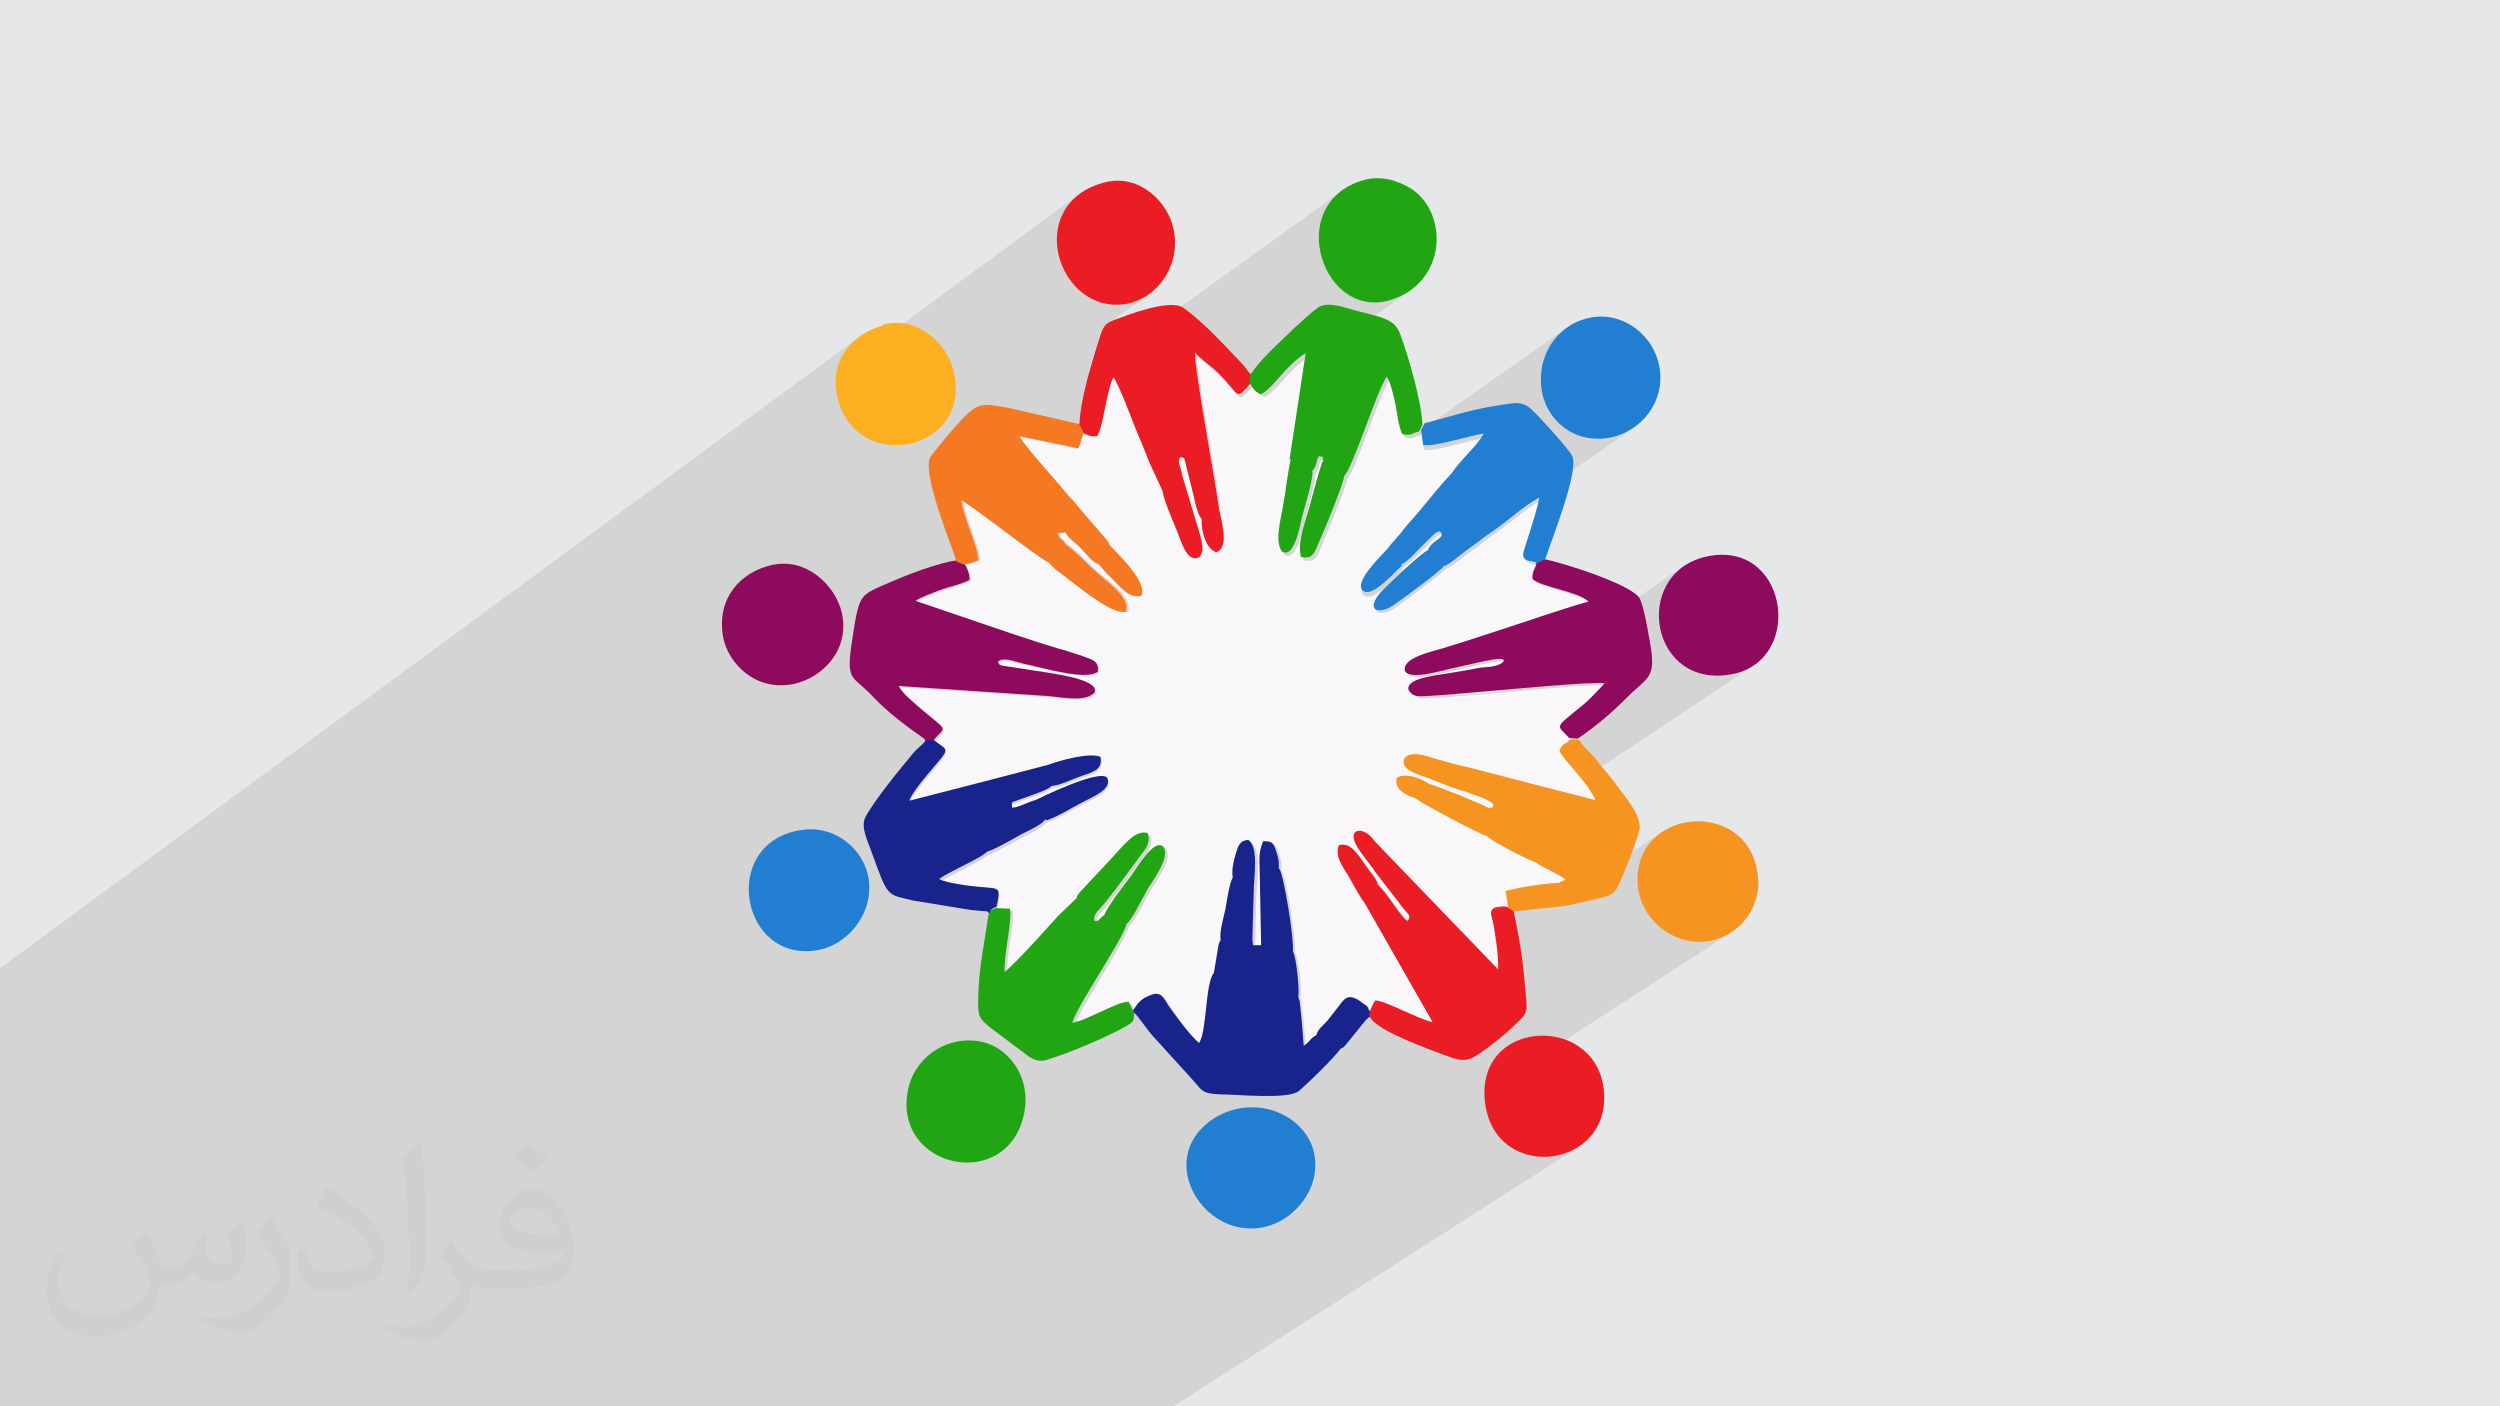 <?xml version="1.0" encoding="UTF-8"?>
<!DOCTYPE svg PUBLIC "-//W3C//DTD SVG 1.1//EN" "http://www.w3.org/Graphics/SVG/1.1/DTD/svg11.dtd">
<!-- Creator: CorelDRAW 2017 -->
<svg xmlns="http://www.w3.org/2000/svg" xml:space="preserve" width="3.703in" height="2.083in" version="1.1" style="shape-rendering:geometricPrecision; text-rendering:geometricPrecision; image-rendering:optimizeQuality; fill-rule:evenodd; clip-rule:evenodd"
viewBox="0 0 3703 2083"
 xmlns:xlink="http://www.w3.org/1999/xlink"
 enable-background="new 0 0 512 512">
 <defs>
  <style type="text/css">
   <![CDATA[
    .fil10 {fill:#18248C}
    .fil7 {fill:#217ED1}
    .fil6 {fill:#21A513}
    .fil4 {fill:#8D0A5D}
    .fil0 {fill:#E6E7E8}
    .fil5 {fill:#EA1D25}
    .fil9 {fill:#F57823}
    .fil11 {fill:#F69421}
    .fil3 {fill:#F9F7F9}
    .fil8 {fill:#FBAF21}
    .fil2 {fill:#373435;fill-opacity:0.031}
    .fil1 {fill:#373435;fill-opacity:0.102}
   ]]>
  </style>
 </defs>
 <g id="Layer_x0020_1">
  <polygon class="fil0" points="0,0 3703,0 3703,2083 0,2083 "/>
  <polygon class="fil1" points="932,2083 930,2083 918,2083 903,2083 902,2083 891,2083 889,2083 886,2083 880,2083 876,2083 875,2083 861,2083 855,2083 850,2083 849,2083 849,2083 848,2083 848,2083 847,2083 845,2083 839,2083 837,2083 830,2083 830,2083 824,2083 824,2083 812,2083 809,2083 806,2083 799,2083 798,2083 796,2083 795,2083 791,2083 787,2083 786,2083 785,2083 781,2083 780,2083 766,2083 755,2083 753,2083 748,2083 746,2083 745,2083 742,2083 733,2083 728,2083 722,2083 711,2083 706,2083 701,2083 685,2083 680,2083 671,2083 668,2083 656,2083 656,2083 654,2083 651,2083 641,2083 633,2083 625,2083 615,2083 611,2083 607,2083 607,2083 602,2083 600,2083 596,2083 590,2083 582,2083 572,2083 568,2083 568,2083 565,2083 564,2083 556,2083 555,2083 548,2083 547,2083 543,2083 528,2083 527,2083 524,2083 519,2083 508,2083 502,2083 496,2083 495,2083 492,2083 491,2083 487,2083 485,2083 485,2083 475,2083 471,2083 461,2083 458,2083 453,2083 450,2083 445,2083 421,2083 413,2083 403,2083 398,2083 397,2083 370,2083 338,2083 338,2083 332,2083 330,2083 330,2083 327,2083 327,2083 325,2083 323,2083 314,2083 308,2083 303,2083 302,2083 293,2083 291,2083 288,2083 288,2083 284,2083 283,2083 276,2083 276,2083 275,2083 273,2083 273,2083 269,2083 269,2083 269,2083 269,2083 261,2083 261,2083 261,2083 258,2083 256,2083 254,2083 248,2083 245,2083 236,2083 234,2083 234,2083 228,2083 228,2083 221,2083 217,2083 215,2083 209,2083 205,2083 204,2083 190,2083 180,2083 160,2083 130,2083 126,2083 124,2083 118,2083 118,2083 114,2083 112,2083 103,2083 102,2083 91,2083 82,2083 67,2083 67,2083 61,2083 46,2083 40,2083 35,2083 34,2083 34,2083 34,2083 32,2083 26,2083 20,2083 18,2083 17,2083 0,2083 0,2080 0,2080 0,2078 0,2075 0,2069 0,2069 0,2069 0,2067 0,2066 0,2066 0,2064 0,2062 0,2061 0,2060 0,2059 0,2057 0,2057 0,2050 0,2049 0,2048 0,2048 0,2042 0,2041 0,2024 0,2021 0,2021 0,2019 0,2009 0,2009 0,2005 0,2002 0,1994 0,1983 0,1983 0,1974 0,1970 0,1969 0,1968 0,1967 0,1957 0,1953 0,1950 0,1945 0,1944 0,1943 0,1942 0,1941 0,1933 0,1925 0,1916 0,1912 0,1910 0,1909 0,1907 0,1907 0,1903 0,1903 0,1896 0,1896 0,1893 0,1890 0,1888 0,1883 0,1882 0,1874 0,1866 0,1863 0,1862 0,1859 0,1857 0,1853 0,1852 0,1850 0,1847 0,1846 0,1843 0,1843 0,1838 0,1807 0,1806 0,1800 0,1798 0,1790 0,1788 0,1774 0,1763 0,1743 0,1731 0,1713 0,1713 0,1687 0,1673 0,1665 0,1664 0,1659 0,1656 0,1652 0,1649 0,1643 0,1499 0,1460 0,1434 1277,496 1270,501 1263,507 1258,513 1252,520 1248,527 1244,535 1241,543 1240,551 1599,287 1592,293 1586,299 1581,306 1576,313 1572,321 1570,329 1568,337 1566,345 1566,353 1566,362 1567,370 1569,378 1571,386 1574,394 1578,402 1582,409 1586,416 1592,422 1597,428 1604,434 1611,438 1618,442 1626,446 1634,448 1642,450 1651,451 1660,451 1670,449 1678,448 1686,445 1693,441 1700,437 1635,484 1632,488 1630,493 1628,499 1626,507 1623,516 1621,522 1619,528 1617,535 1615,542 1613,549 1612,553 1990,281 1983,286 1976,293 1970,300 1965,307 1961,315 1958,323 1956,331 1954,340 1954,348 1954,357 1954,365 1956,374 1958,382 1961,390 1964,398 1968,406 1973,413 1978,419 1984,426 1990,431 1997,436 2004,440 2011,443 2019,446 2028,447 2036,448 2046,447 2055,446 2065,443 2072,440 2079,437 2085,433 2091,429 1933,541 1916,655 2054,558 2056,562 2059,567 2060,572 2062,578 2064,585 2066,590 2067,595 2068,600 2068,602 2069,605 2069,608 2070,611 2070,614 2071,617 2071,619 2072,622 2072,625 2073,628 2074,631 2074,633 2075,636 2076,638 2077,641 2078,643 2083,644 2085,644 2108,628 2104,638 2320,486 2314,492 2308,497 2302,504 2297,511 2293,519 2289,527 2286,536 2284,545 2283,554 2282,564 2283,574 2284,583 2287,592 2290,600 2293,607 2298,615 2303,621 2309,627 2316,633 2323,638 2331,642 2339,645 2347,648 2356,649 2366,650 2376,650 2386,648 2394,646 2402,643 2410,640 2417,636 2035,899 2035,899 2036,901 2037,903 2038,903 2265,748 2270,744 2275,741 2280,738 2279,743 2277,749 2276,755 2274,761 2272,768 2270,774 2268,781 2266,788 2264,794 2262,800 2260,806 2259,810 2257,815 2256,818 2256,821 2255,822 2256,826 2258,829 2260,831 2263,832 2266,832 2270,833 2273,834 2276,835 2288,830 2275,838 2274,841 2273,844 2272,846 2271,848 2271,851 2271,854 2271,858 2274,860 2278,862 2283,864 2288,866 2294,868 2300,870 2306,872 2312,873 2318,875 2325,877 2331,879 2336,881 2342,884 2346,886 2350,888 2354,891 2226,978 2227,978 2228,979 2226,982 2155,1030 2157,1030 2166,1029 2175,1029 2185,1028 2195,1027 2204,1026 2215,1025 2219,1025 2498,836 2491,841 2484,847 2478,853 2473,860 2468,867 2465,875 2462,882 2460,890 2458,898 2458,907 2458,915 2458,923 2460,931 2462,939 2464,947 2468,955 2472,962 2476,969 2482,975 2488,981 2494,986 2501,990 2509,994 2518,997 2527,999 2536,1001 2546,1001 2557,1000 2567,999 2577,996 2586,992 2594,988 2343,1155 2344,1157 2348,1162 2352,1168 2356,1173 2359,1179 2362,1184 2244,1262 2248,1263 2253,1266 2259,1269 2264,1271 2268,1274 2272,1275 2275,1277 2275,1277 2276,1277 2276,1277 2276,1278 2277,1278 2277,1278 2278,1279 2279,1280 2296,1289 2299,1290 2302,1291 2305,1293 2308,1295 2311,1296 2313,1298 2316,1300 2318,1302 2246,1349 2291,1345 2460,1234 2453,1239 2447,1245 2442,1251 2437,1258 2433,1266 2430,1274 2428,1283 2426,1293 2426,1303 2426,1314 2428,1322 2430,1330 2433,1338 2436,1346 2441,1353 2446,1360 2451,1366 2458,1372 2464,1378 2472,1383 2479,1387 2487,1390 2496,1393 2505,1394 2514,1395 2523,1395 2532,1394 2540,1392 2548,1390 2556,1386 2563,1382 2199,1618 2199,1625 2200,1636 2202,1647 2205,1657 2209,1666 2213,1674 2218,1681 2224,1688 2230,1694 2237,1699 2244,1703 2252,1707 2259,1710 2267,1712 2275,1713 2284,1714 2292,1714 2300,1713 2308,1711 2316,1709 2324,1706 2331,1703 2338,1699 1738,2083 1509,2083 1482,2083 1472,2083 1463,2083 1456,2083 1413,2083 1389,2083 1307,2083 1255,2083 1253,2083 1238,2083 1235,2083 1231,2083 1216,2083 1214,2083 1184,2083 1182,2083 1181,2083 1170,2083 1154,2083 1150,2083 1143,2083 1133,2083 1131,2083 1131,2083 1127,2083 1124,2083 1121,2083 1121,2083 1118,2083 1116,2083 1116,2083 1113,2083 1109,2083 1102,2083 1097,2083 1094,2083 1086,2083 1081,2083 1075,2083 1066,2083 1062,2083 1057,2083 1040,2083 1019,2083 1007,2083 1007,2083 1003,2083 971,2083 967,2083 950,2083 "/>
  <path class="fil2" d="M217 1826c7,11 12,21 16,32 3,7 5,19 21,19 5,0 11,-1 17,-5 7,-3 12,-9 14,-17l6 -21 15 -7 1 1c-2,8 -3,16 -3,21 0,18 15,24 27,24 7,0 13,-4 13,-10 0,-8 -4,-23 -8,-35 7,-7 14,-14 22,-20l1 1c4,15 6,30 6,40 0,10 -4,20 -8,27 -7,14 -20,25 -36,25 -12,0 -25,-6 -34,-17l-1 0c-9,11 -22,20 -43,20l-7 0c-1,14 -4,24 -9,33 -13,25 -50,42 -85,42 -49,0 -73,-28 -73,-66 0,-23 8,-45 19,-60l10 4c-7,14 -12,27 -12,40 0,35 29,52 62,52 31,0 68,-19 75,-42 -3,-25 -12,-36 -26,-59 4,-7 10,-15 17,-23l1 0 0 0 0 0 2 1 0 0 0 0zm564 -133c10,6 20,14 30,23 -6,8 -12,15 -21,21 -10,-8 -20,-15 -30,-22 7,-8 14,-15 20,-22l0 0 0 0 1 0 0 0zm5 96c-17,0 -30,11 -30,19 0,17 33,23 73,23 -5,-20 -22,-42 -43,-42zm-37 93c22,0 41,-1 55,-4 16,-4 30,-12 30,-18 0,-2 0,-3 -1,-5 -9,1 -19,1 -29,1 -29,0 -52,-7 -61,-23 -2,-5 -4,-10 -4,-16 0,-16 7,-32 19,-42 10,-9 21,-14 33,-14 20,0 37,16 48,42 6,14 11,30 11,51 0,14 -4,25 -12,34 -16,15 -45,21 -90,21l-20 0 0 0 -5 0c-11,0 -19,-2 -25,-7l-1 0c0,3 1,5 1,7 0,10 -3,23 -10,33 -20,30 -42,43 -60,43 -19,0 -42,-7 -63,-17l4 -7c7,3 16,5 29,5 34,0 78,-33 84,-64 -1,-3 -4,-6 -7,-10 -10,-12 -16,-22 -22,-32 5,-10 10,-18 14,-25l2 0c14,29 28,46 57,46l5 0 0 0 21 0 0 0 0 0 -3 1 0 0 0 0zm-146 31c2,-14 3,-29 3,-43l0 -21c0,-39 -5,-96 -9,-133 7,-8 17,-17 25,-23l2 1c5,47 7,101 7,151 0,13 -1,26 -2,35 -1,12 -8,21 -22,35l-3 -1 0 0 0 0 -1 -1 0 0 0 0zm-151 -62c1,18 10,33 41,33 20,0 36,-5 55,-14 3,-1 5,-3 5,-5 0,-12 -9,-27 -24,-41 -14,-13 -34,-25 -51,-32 -6,-3 -8,-5 -8,-8 0,-5 7,-16 13,-24l2 0c20,11 43,27 60,44 15,16 25,33 25,51 0,13 -4,26 -11,38 -22,11 -46,20 -70,20 -29,0 -48,-14 -48,-45 0,-3 0,-9 1,-16l10 0 0 0 0 0 0 -1 0 0 0 0zm-52 -52l18 29c7,11 13,22 13,41l0 24c0,19 -12,39 -32,60 -15,14 -29,20 -42,20 -19,0 -40,-6 -65,-17l3 -7c8,2 17,4 28,4 36,0 72,-26 89,-58 2,-4 3,-7 3,-9 0,-4 -2,-8 -4,-11 -9,-17 -19,-33 -30,-47 6,-9 12,-18 18,-27l1 0 0 -2 0 0 0 0z"/>
  <g id="_2508409481280">
   <path class="fil3" d="M1805 750c3,19 17,60 -3,68 -15,-5 -23,-30 -22,-49 -8,-9 -11,-33 -15,-47 -2,-8 -4,-16 -6,-24 -6,-24 -4,-18 -11,-21 -5,8 1,13 3,27l27 90c2,5 4,12 3,18 0,5 0,4 -2,9 -2,5 -1,2 -4,5 -18,8 -26,-27 -33,-43 -5,-12 -20,-45 -20,-56l-20 -43c-6,-14 -11,-28 -17,-42 -4,-9 -29,-76 -36,-83 -11,23 -14,71 -24,87 -10,1 -12,-1 -20,-4l-4 12c-1,5 -2,6 -4,11l-87 -18c8,16 57,68 74,90 4,4 10,12 16,18l30 35c5,6 11,11 14,19 0,0 1,1 1,1 0,0 1,1 1,1l2 2c15,15 50,49 43,70 -21,5 -31,-14 -52,-33l-11 -13c-12,-5 -17,-14 -27,-24 -7,-8 -19,-14 -23,-24 -7,2 -5,-2 -8,2 4,12 6,6 11,15 20,14 26,23 40,36 21,20 57,41 50,64 -22,6 -75,-42 -104,-62l-11 -11c-16,-6 -102,-76 -129,-92 2,26 25,70 25,89 -6,3 -13,5 -22,6 4,8 8,14 8,25 -11,5 -30,10 -44,15 -10,3 -28,10 -36,16l141 48c24,8 48,16 72,23 12,4 23,7 35,11 14,5 24,7 22,23 -18,12 -77,-6 -110,-12 -16,-3 -29,-9 -38,-3 3,4 -2,5 20,8 7,1 13,2 20,3 27,5 113,12 103,35 -14,14 -46,6 -68,5l-222 -15c7,12 23,24 32,33 42,37 39,25 19,48 22,18 26,9 -9,51 -6,7 -25,30 -27,39l109 -28 96 -25c16,-7 61,-19 78,-12 4,20 -13,23 -30,29 -14,5 -28,13 -42,14 -8,7 -23,11 -33,15 -6,2 -11,4 -17,6 -12,5 -10,1 -9,11 6,2 26,-8 35,-11 0,0 94,-47 106,-33 8,18 -24,29 -38,37 -12,6 -43,25 -53,26 -8,11 -29,18 -42,26 -9,5 -35,20 -44,22l-8 6c-16,10 -56,28 -64,35 10,6 49,11 64,12 27,2 27,1 21,29l23 1c3,19 -10,67 -8,94 22,-20 58,-60 79,-83l28 -27c1,-4 -1,0 2,-5 0,-1 2,-2 2,-3l44 -47c20,-21 38,-48 57,-41 5,16 -4,24 -12,35 -8,11 -56,78 -63,81 -3,6 -5,7 -4,14 8,1 5,-3 15,-9 2,-9 30,-46 38,-56 11,-15 35,-57 49,-45 11,16 -15,48 -22,61 -6,10 -25,49 -32,53 -7,19 -29,55 -40,73 -10,18 -35,57 -41,74 24,-4 69,-33 84,-31l6 13c8,-12 11,-17 26,-23 16,-7 20,5 27,16 12,18 30,42 45,55 12,-18 9,-89 22,-104l7 -42c2,-6 1,-3 3,-6 -2,-14 4,-32 7,-46 2,-11 6,-39 11,-47 -1,-11 2,-23 4,-34 3,-14 5,-21 19,-22 16,12 9,55 8,78l-2 70 1 8 12 0 -2 -102c0,-23 -2,-33 5,-52 14,0 15,2 19,14 3,9 5,16 4,26 8,11 22,105 20,122 6,8 11,57 8,68 2,3 1,0 2,6l3 28c1,13 2,26 3,38 11,-6 7,-9 19,-16 2,-9 10,-12 16,-21 6,-8 12,-15 18,-23 9,-13 15,-17 36,-2 10,8 2,2 9,11 3,-6 4,-11 8,-16 13,0 61,27 85,32l-101 -177c-8,-10 -17,-28 -24,-40 -7,-13 -20,-28 -14,-45 20,-6 30,19 47,40 6,8 9,11 11,19 12,9 35,50 44,53 6,-8 1,-10 -6,-18l-44 -57c-6,-7 -12,-15 -19,-25 -28,-37 4,-43 20,-17l183 190c1,-19 -4,-52 -8,-72 -2,-12 -5,-14 3,-20 7,-3 10,-2 19,-2l-4 -24c9,-4 66,-13 78,-12l11 -5c-6,-6 -14,-9 -22,-13l-17 -9c-4,-2 -3,-2 -4,-3 -14,-6 -67,-32 -74,-40 -8,-1 -98,-49 -106,-56 -13,-4 -32,-14 -27,-30 13,-7 36,2 47,9 10,2 82,31 89,36 7,-3 4,4 7,-5 -5,-9 -34,-16 -42,-20 -15,-3 -38,-14 -53,-19 -16,-6 -47,-13 -36,-31 12,-11 34,-1 49,3 15,4 31,9 47,12l96 25 90 23c-11,-27 -54,-65 -53,-74 6,-12 9,-7 16,-16 -18,-21 -24,-12 22,-50 11,-9 23,-23 31,-31 -31,-3 -205,17 -264,19 -15,1 -23,0 -27,-10 -3,-18 47,-21 67,-25 13,-3 26,-5 39,-7 10,-2 31,-2 36,-11 -5,-3 0,-1 -7,-2 -8,-1 -56,11 -66,13 -20,4 -66,19 -74,5 -5,-20 41,-29 57,-34 23,-7 48,-16 72,-23 47,-15 97,-33 143,-46 -15,-15 -68,-21 -83,-33 -1,-10 3,-14 6,-23 -9,-5 -20,0 -21,-13 0,-4 20,-59 24,-84 -27,15 -52,39 -78,56 -9,8 -19,15 -31,23 -10,7 -22,19 -33,23 -3,5 -59,46 -72,56 -24,17 -48,10 -18,-21 11,-12 57,-55 67,-59 7,-16 26,-17 19,-27 -5,-5 -18,12 -29,22 -10,10 -18,19 -30,27 -1,6 0,3 -5,8 -13,13 -42,45 -54,32 -11,-12 22,-45 37,-61 7,-11 17,-19 25,-30 8,-10 15,-18 24,-28 16,-18 31,-39 47,-55 13,-21 35,-37 47,-58 -20,2 -75,21 -90,17l-3 -22c-12,3 -11,7 -25,4 -6,-13 -7,-29 -10,-44 -2,-9 -8,-33 -13,-41 -16,24 -50,135 -63,147 -1,12 -30,82 -39,102 -6,15 -10,21 -25,18 -6,-22 7,-54 13,-76 5,-18 14,-54 20,-68 -3,-5 6,-4 -7,-5 -4,8 -3,14 -9,21 1,14 -11,51 -15,67 -3,11 -11,63 -30,53 -12,-15 -1,-51 2,-71 3,-22 6,-45 11,-66l24 -158c-31,20 -51,55 -67,61 -10,-5 -11,-9 -16,-17 -26,28 -14,22 -50,-14 -8,-8 -30,-25 -34,-30 -2,19 30,192 35,228z"/>
   <path class="fil4" d="M1370 1098l12 -1c20,-23 23,-12 -19,-48 -9,-8 -26,-21 -32,-33l222 15c22,2 54,9 68,-5 10,-22 -76,-30 -103,-35 -7,-1 -13,-2 -20,-3 -22,-3 -17,-3 -20,-8 9,-7 22,-1 38,3 33,7 92,25 110,12 2,-16 -8,-18 -22,-23 -13,-4 -23,-8 -35,-11 -24,-7 -48,-15 -72,-23l-141 -48c8,-6 27,-12 36,-16 14,-5 33,-9 44,-15 0,-11 -4,-18 -8,-25l-10 -4c-28,3 -78,23 -101,33 -43,19 -44,15 -54,80 -11,70 -2,54 32,91 21,22 48,42 75,61z"/>
   <path class="fil4" d="M2276 835c-3,9 -7,12 -6,23 15,12 67,18 83,33 -46,13 -96,31 -143,46 -24,8 -49,16 -72,23 -16,5 -62,14 -57,34 8,14 54,-1 74,-5 10,-2 58,-14 66,-13 7,1 2,-1 7,2 -5,10 -26,10 -36,11 -14,3 -27,5 -39,7 -20,4 -69,7 -67,25 5,10 12,11 27,10 59,-3 233,-22 264,-19 -8,8 -20,22 -31,31 -46,38 -40,29 -22,50l13 1c28,-19 50,-38 73,-61 33,-33 45,-27 32,-92 -2,-13 -8,-44 -13,-54 -10,-21 -119,-55 -143,-59l-12 6z"/>
   <path class="fil5" d="M2035 1289l44 57c7,9 12,10 6,18 -9,-3 -32,-44 -44,-53 -2,-8 -5,-11 -11,-19 -17,-22 -27,-46 -47,-40 -6,17 6,32 14,45 7,12 16,30 24,40l101 177c-23,-5 -72,-33 -85,-32 -4,5 -5,10 -8,16l0 8c8,18 67,40 87,48 55,20 52,25 94,-7 14,-11 24,-19 36,-31 19,-17 16,-19 13,-53 -3,-42 -9,-75 -17,-114 -10,-8 -13,-7 -28,-5 -8,6 -6,8 -3,20 4,20 9,53 8,72l-183 -190c-16,-25 -48,-20 -20,17 7,9 13,18 19,25z"/>
   <path class="fil5" d="M1598 629l7 13c9,3 10,5 20,4 10,-16 13,-64 24,-87 7,6 32,74 36,83 6,14 12,28 17,42l20 43c1,11 15,44 20,56 7,16 15,50 33,43 3,-2 2,0 4,-5 2,-4 2,-4 2,-9 0,-6 -2,-12 -3,-18l-27 -90c-2,-14 -8,-19 -3,-27 7,2 5,-4 11,21 2,8 4,17 6,24 4,14 7,38 15,47 -1,19 7,45 22,49 20,-8 6,-49 3,-68 -5,-37 -37,-210 -35,-228 4,6 26,22 34,30 36,36 24,42 50,14l0 -10c-7,-7 -8,-11 -15,-18 -27,-28 -52,-57 -86,-82 -20,-14 -81,10 -103,18 -18,7 -17,14 -26,41 -9,29 -24,80 -25,112z"/>
   <path class="fil6" d="M1475 1345c-8,4 -7,2 -11,11 -6,42 -14,76 -15,120 -1,31 1,32 19,47l56 42c8,5 15,8 26,5 31,-9 90,-34 118,-50 10,-6 12,-7 12,-20l-2 -3 -6 -13c-15,-2 -60,27 -84,31 6,-18 31,-57 41,-74 11,-19 34,-54 40,-73 7,-4 26,-43 32,-53 8,-13 33,-46 22,-61 -14,-12 -38,30 -49,45 -8,10 -36,47 -38,56 -10,7 -7,10 -15,9 -1,-7 1,-8 4,-14 7,-4 55,-70 63,-81 8,-11 17,-19 12,-35 -19,-6 -37,20 -57,41l-44 47c0,1 -2,2 -2,3 -3,4 -1,0 -2,5l-28 27c-21,23 -57,64 -79,83 -1,-27 11,-74 8,-94l-23 -1z"/>
   <path class="fil7" d="M1759 1742c9,43 51,83 105,77 45,-5 88,-49 84,-100 -3,-48 -52,-85 -107,-78 -47,6 -93,46 -82,101z"/>
   <path class="fil5" d="M2200 1636c17,118 192,95 175,-26 -16,-110 -193,-100 -175,26z"/>
   <path class="fil8" d="M1308 482c-45,12 -82,53 -67,109 30,114 202,76 171,-43 -10,-40 -54,-81 -105,-67z"/>
   <path class="fil6" d="M2019 267c-119,35 -59,213 45,176 79,-28 81,-127 27,-163 -19,-12 -45,-21 -72,-13zm-107 413c-5,21 -7,44 -11,66 -3,20 -14,56 -2,71 19,11 27,-42 30,-53 4,-16 16,-52 15,-67 6,-6 5,-12 9,-21 13,1 3,0 7,5 -6,14 -15,50 -20,68 -6,22 -19,54 -13,76 15,3 19,-3 25,-18 9,-20 38,-90 39,-102 13,-12 47,-123 63,-147 6,8 11,32 13,41 3,15 4,31 10,44 14,3 13,-1 25,-4l5 -10c-2,-37 -20,-98 -33,-134 -8,-23 -28,-25 -66,-35 -15,-4 -40,-14 -55,-5 -10,7 -26,22 -36,31 -19,19 -51,46 -66,71l0 10c5,8 6,12 16,17 17,-6 36,-42 67,-61l-24 158z"/>
   <path class="fil6" d="M1517 1649c11,-54 -24,-101 -69,-107 -53,-7 -95,30 -103,72 -24,117 148,154 172,35z"/>
   <path class="fil7" d="M1183 1230c-118,22 -85,199 30,177 41,-8 80,-51 74,-103 -6,-46 -51,-84 -103,-74z"/>
   <path class="fil4" d="M2535 823c-117,18 -96,191 22,177 116,-13 95,-195 -22,-177z"/>
   <path class="fil4" d="M1143 837c-45,10 -82,48 -72,106 7,40 49,82 105,70 42,-9 83,-50 71,-105 -9,-40 -52,-83 -104,-71z"/>
   <path class="fil7" d="M2358 470c-44,7 -81,48 -75,104 5,47 48,85 103,74 44,-9 81,-52 72,-104 -7,-44 -50,-82 -100,-74zm-283 367c13,-8 20,-17 30,-27 11,-10 24,-27 29,-22 7,10 -13,11 -19,27 -10,4 -55,47 -67,59 -29,31 -5,38 18,21 13,-9 69,-50 72,-56 11,-4 23,-16 33,-23 11,-8 21,-15 31,-23 27,-17 51,-41 78,-56 -4,24 -24,79 -24,84 1,13 12,8 21,13l12 -6c7,-23 50,-129 40,-152 -5,-11 -50,-60 -61,-70 -15,-14 -29,-8 -52,-5 -39,6 -71,17 -106,26l-5 10 3 22c14,4 70,-14 90,-17 -12,21 -34,38 -47,58 -16,17 -32,37 -47,55 -8,10 -16,18 -24,28 -8,11 -17,19 -25,30 -15,16 -48,49 -37,61 11,13 41,-19 54,-32 5,-5 4,-2 5,-8z"/>
   <path class="fil5" d="M1637 270c-123,31 -71,198 32,180 43,-8 79,-53 70,-107 -7,-43 -51,-86 -102,-73z"/>
   <path class="fil9" d="M1578 788c4,9 16,16 23,24 10,10 15,19 27,24l11 13c21,19 31,38 52,33 7,-20 -29,-55 -43,-70l-2 -2c0,0 -1,-1 -1,-1 0,0 -1,-1 -1,-1 -3,-8 -9,-13 -14,-19l-30 -35c-5,-6 -11,-14 -16,-18 -17,-22 -66,-74 -74,-90l87 18c2,-5 3,-6 4,-11l4 -12 -7 -13 -105 -24c-44,-7 -44,-11 -86,37 -5,6 -25,30 -29,36 -13,24 31,129 39,155l10 4c9,-1 16,-3 22,-6 0,-20 -22,-63 -25,-89 27,16 113,85 129,92l11 11c28,20 82,68 104,62 6,-23 -29,-44 -50,-64 -14,-13 -20,-21 -40,-36 -5,-10 -7,-3 -11,-15 3,-4 1,-1 8,-2z"/>
   <path class="fil10" d="M1549 1215c10,-1 41,-20 53,-26 14,-8 46,-19 38,-37 -12,-14 -106,33 -106,33 -9,2 -30,13 -35,11 0,-10 -3,-6 9,-11 6,-2 11,-4 17,-6 10,-4 25,-8 33,-15 13,-1 28,-9 42,-14 17,-6 34,-9 30,-29 -17,-7 -62,6 -78,12l-96 25 -109 28c2,-9 21,-32 27,-39 35,-42 32,-33 9,-51l-12 1c-6,8 -11,10 -17,17 -20,24 -58,70 -72,96 -8,15 4,37 9,52 25,69 22,62 62,72l86 14c28,3 23,0 26,6 4,-9 3,-7 11,-11 6,-28 6,-27 -21,-29 -15,-1 -54,-6 -64,-12 8,-7 48,-25 64,-35l8 -6c9,-2 35,-17 44,-22 13,-8 34,-15 42,-26z"/>
   <path class="fil11" d="M2426 1314c5,45 47,84 97,81 47,-3 86,-46 81,-96 -11,-120 -190,-104 -178,15zm-212 31c16,-2 18,-3 28,5l67 -7c17,-2 32,-6 49,-10 19,-5 30,-4 38,-19 9,-18 27,-64 32,-84 5,-21 -21,-50 -38,-73 -9,-12 -17,-20 -25,-31 -9,-12 -18,-17 -26,-30l-13 -1c-8,9 -10,4 -16,16 -1,8 42,47 53,74l-90 -23 -96 -25c-16,-3 -32,-8 -47,-12 -15,-4 -37,-14 -49,-3 -10,18 20,25 36,31 15,6 38,16 53,19 8,4 37,11 42,20 -3,8 0,2 -7,5 -7,-5 -79,-34 -89,-36 -10,-8 -34,-17 -47,-9 -5,17 14,26 27,30 8,7 98,55 106,56 7,8 60,35 74,40 1,1 1,1 4,3l17 9c8,4 16,8 22,13l-11 5c-12,-1 -69,8 -78,12l4 24c-9,0 -12,-2 -19,2z"/>
   <path class="fil10" d="M1894 1286c1,-10 -1,-17 -4,-26 -4,-12 -6,-14 -19,-14 -8,19 -5,29 -5,52l2 102 -12 0 -1 -8 2 -70c0,-24 8,-66 -8,-78 -13,1 -15,9 -19,22 -3,10 -6,23 -4,34 -5,7 -9,36 -11,47 -3,14 -9,32 -7,46 -2,3 -1,0 -3,6l-7 42c-13,15 -10,86 -22,104 -15,-13 -32,-37 -45,-55 -7,-10 -10,-23 -27,-16 -15,6 -18,11 -26,23l2 3c9,9 18,24 28,35l59 65c13,14 12,20 40,21 26,0 101,8 117,-5 14,-12 53,-50 62,-63 5,-2 2,0 7,-5l30 -37c4,-4 2,-2 6,-5l0 -8c-7,-10 1,-4 -9,-11 -20,-16 -27,-11 -36,2 -6,8 -12,15 -18,23 -7,8 -14,12 -16,21 -12,7 -8,9 -19,16 -1,-13 -2,-26 -3,-38l-3 -28c-2,-6 -1,-3 -2,-6 2,-11 -3,-60 -8,-68 2,-17 -13,-111 -20,-122z"/>
  </g>
 </g>
</svg>
